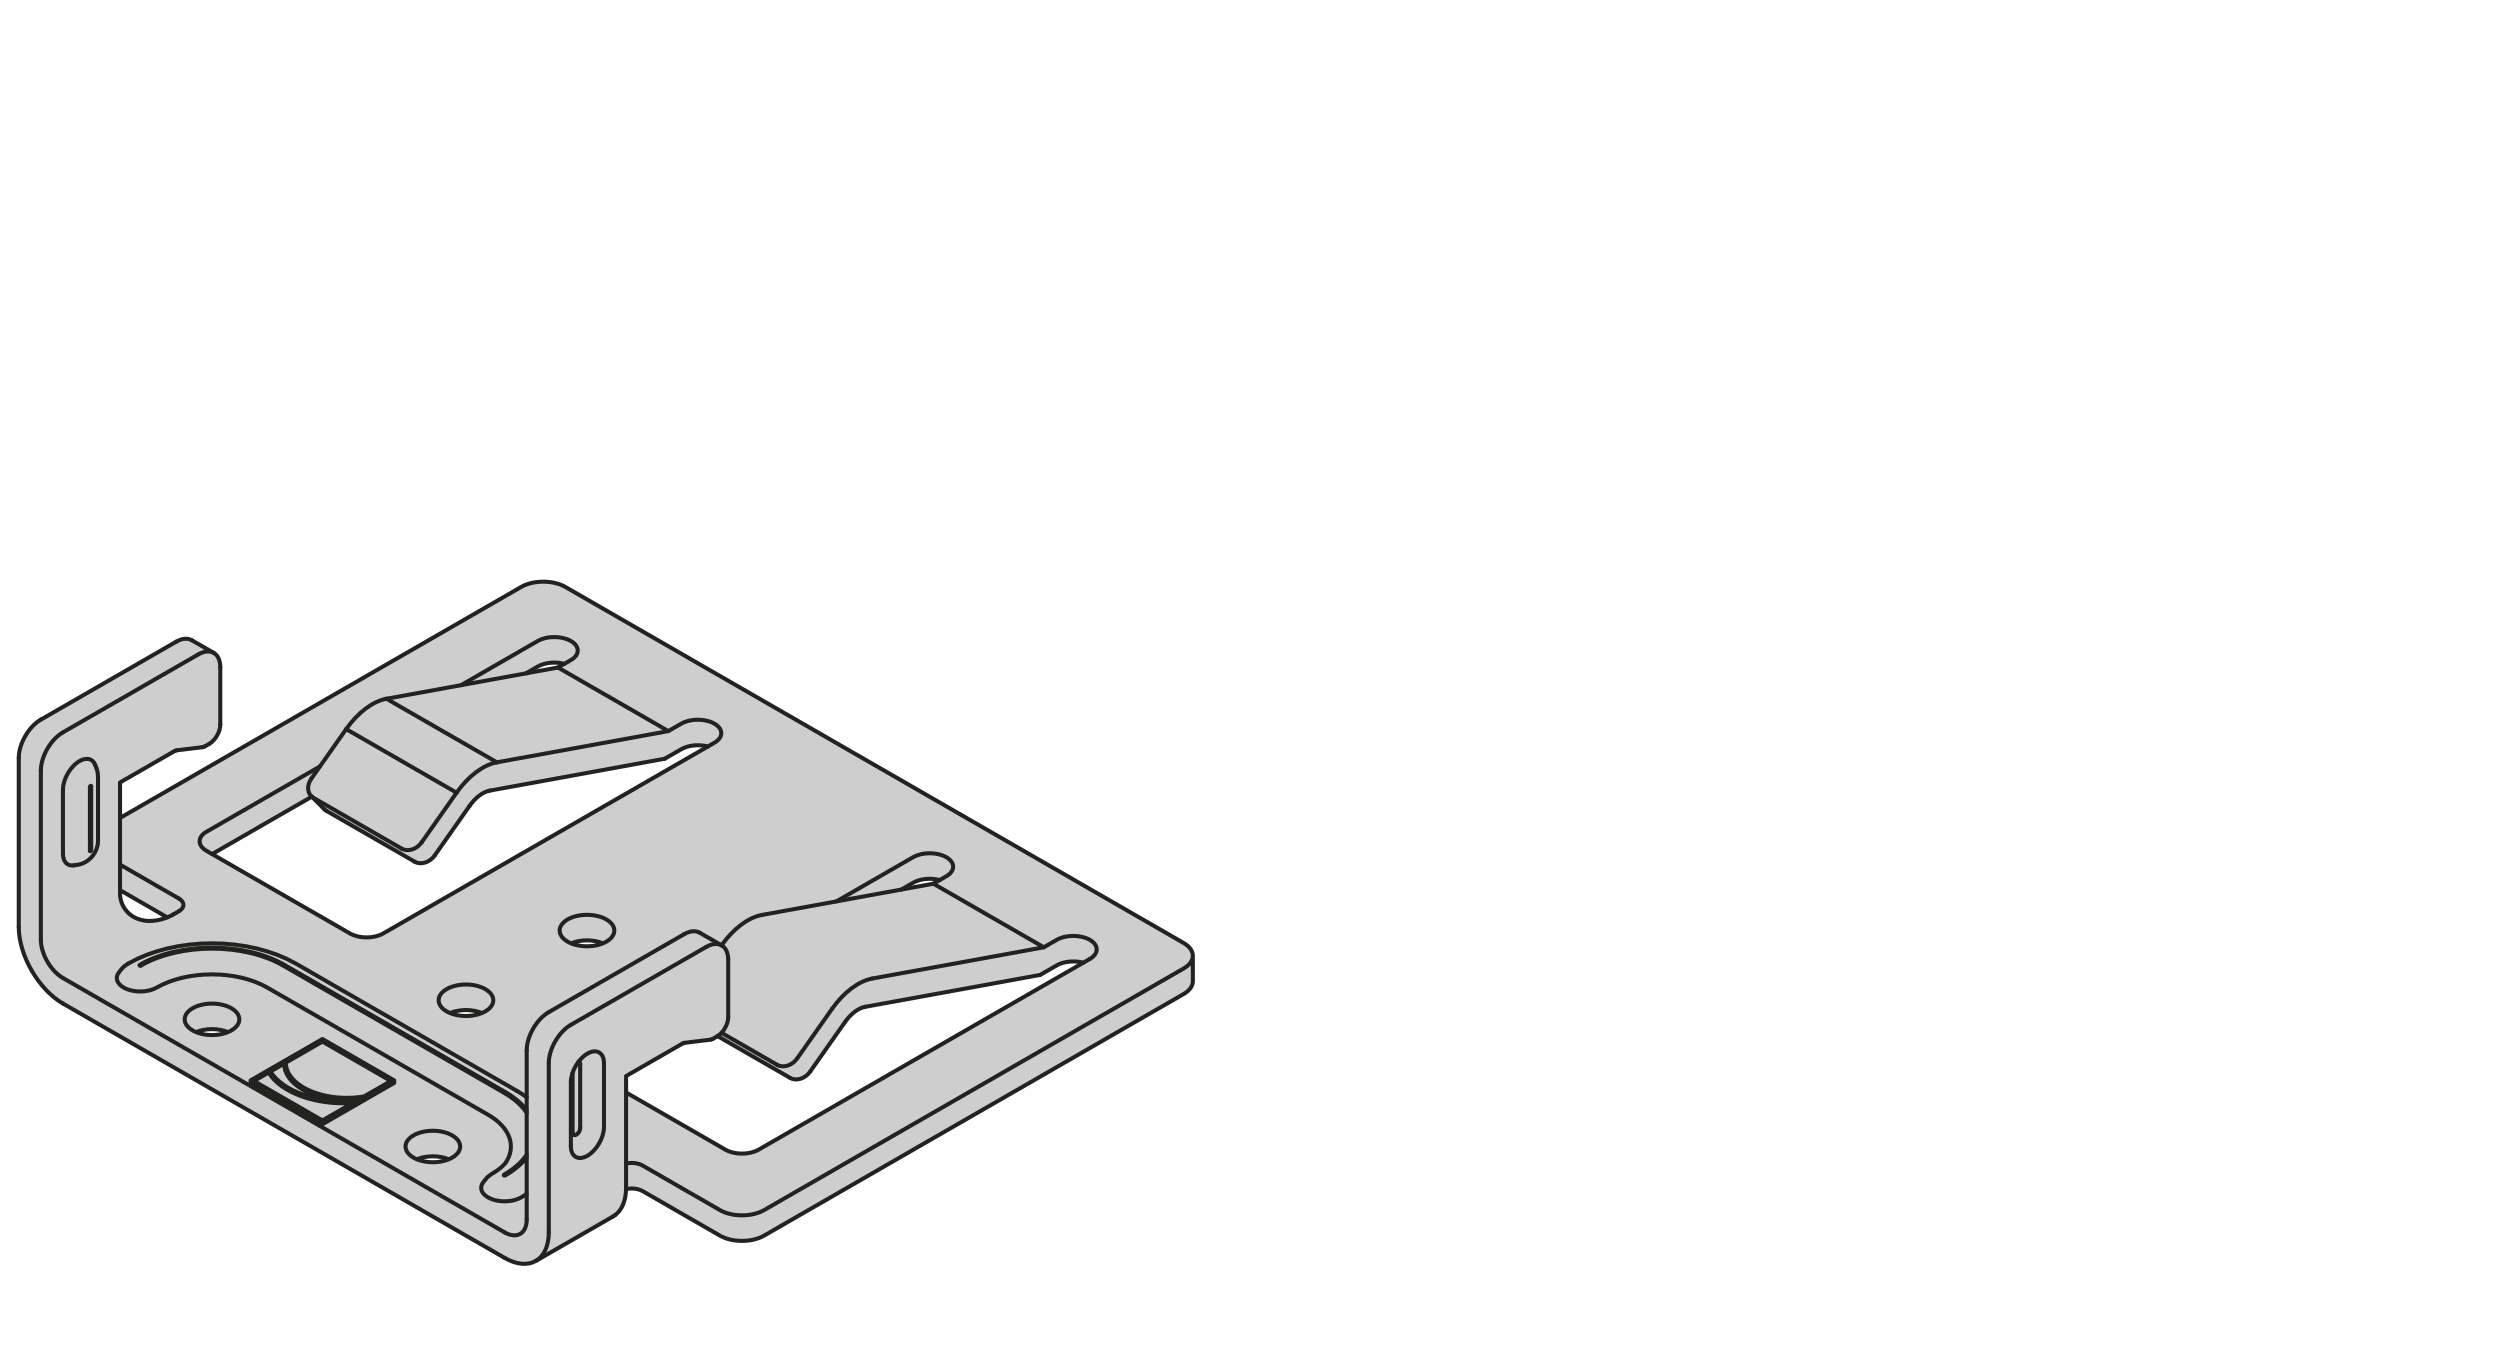 <?xml version="1.0" encoding="utf-8"?>
<!-- Generator: Adobe Illustrator 22.0.1, SVG Export Plug-In . SVG Version: 6.00 Build 0)  -->
<svg version="1.1" id="Ebene_1" xmlns="http://www.w3.org/2000/svg" xmlns:xlink="http://www.w3.org/1999/xlink" x="0px" y="0px"
	 viewBox="0 0 1440 786" style="enable-background:new 0 0 1440 786;" xml:space="preserve">
<g>
	<defs>
		<rect id="SVGID_1_" width="1440" height="786"/>
	</defs>
	<clipPath id="SVGID_2_">
		<use xlink:href="#SVGID_1_"  style="overflow:visible;"/>
	</clipPath>
	<g style="clip-path:url(#SVGID_2_);">
		<defs>
			<rect id="SVGID_3_" y="191.998" width="909.996" height="594.001"/>
		</defs>
		<clipPath id="SVGID_4_">
			<use xlink:href="#SVGID_3_"  style="overflow:visible;"/>
		</clipPath>
		<path style="clip-path:url(#SVGID_4_);fill:#CECECE;" d="M1905.75,579.843l-2.425-2.126l-357.143-205.54
			l-5.553-2.183l-6.549-0.196l-10.313,1.586l-5.153,3.763L1290.552,505.707
			l-0.133-20.625l32.257-18.245l16.399-1.587l2.64-1.979c0,0,1.853-1.454,2.38-1.987
			c0.533-0.527,2.646-2.64,2.646-2.64l2.113-8.593l-0.926-33.85l-1.847-4.627
			l-2.78-1.853l-13.745-7.799l-4.893,1.193l-77.722,44.88l-6.27,4.106
			l-5.521,8.06l-2.621,8.738l-0.444,102.282l2.088,9.557l3.287,8.961l5.603,9.259
			l7.984,8.732l6.194,5.153l305.371,175.529l6.27,2.392l6.645,0.59l6.047-0.146
			l9.101-3.953l314.211-181.056l3.027-4.144l0.222-3.357v-15.422L1905.75,579.843z
			 M1746.48,543.619l7.634-2.976l8.034,0.298l-2.678,2.38l-16.163,3.078
			L1746.48,543.619z M1535.571,416.302l4.956-0.793l5.16,1.783l-1.79,1.784
			c0,0-16.855,2.284-17.153,2.183C1526.445,421.157,1535.571,416.302,1535.571,416.302
			 M1313.392,564.688l-5.477-0.203c0,0-5.972-0.146-6.168-0.146
			c-0.203,0-5.179-3.134-5.179-3.134s-3.135-2.641-3.236-2.939
			c-0.102-0.298-1.841-3.236-1.942-3.535c-0.102-0.298-0.445-3.135-0.445-3.135
			l-0.501-3.833l-0.152-0.844l27.079,15.828L1313.392,564.688z M1344.52,631.208
			l-7.463-2.139l6.669-1.916l7.045,1.866L1344.52,631.208z M1436.806,574.461
			c-0.394,0-3.472,0-4.163-0.102c-0.692-0.101-4.861-0.101-4.861-0.101
			l-4.957-1.885l-78.73-45.61l52.654-29.948l4.461-3.173l6.943,7.838
			l50.369,28.456l6.048,1.885l5.953-2.78l26.076-36.091l5.851-2.481
			l102.034-18.842l15.866-7.932l7.336,0.895l2.183,0.101l-185.524,106.793
			C1444.345,571.484,1437.205,574.461,1436.806,574.461 M1470.618,704.424l-7.799-1.98
			l8.459-2.52l7.672,2.253L1470.618,704.424z M1490.189,620.072l-8.332-1.98
			l7.273-2.114l8.326,1.714L1490.189,620.072z M1562.904,573.802l7.4,2.379
			l-8.326,2.114l-7.667-1.987C1554.311,576.307,1562.511,573.802,1562.904,573.802
			 M1654.86,698.802l-7.539,0.996l-6.416-2.513l-79.854-46.276l55.935-32.987
			l8.885,8.408l50.998,29.142l5.356,0.596l5.159-2.583l26.375-35.493l4.956-3.77
			c0,0,100.352-18.049,100.942-18.049c0.597,0,7.343-3.769,7.343-3.769l5.946-3.37
			l8.923-0.99l3.77,1.39L1654.86,698.802z"/>
		<path style="clip-path:url(#SVGID_4_);fill:#CECECE;" d="M686.042,546.671
			c0-0.247-4.88-4.036-4.88-4.036L326.328,337.8l-9.255-2.906l-11.271,0.793
			l-7.04,3.173l-6.842,3.763L69.11,471.235l-0.099-20.232
			c0,0,32.425-19.33,32.425-19.039c0,0.299,15.37-1.186,15.37-1.186l3.866-1.885
			l4.264-5.254l2.281-6.746l0.099-9.913l-0.694-26.578l-3.173-4.36l-5.057-2.976
			l-9.222-5.058l-5.751,0.4l-82.103,47l-4.76,5.749l-3.768,6.549l-1.785,6.74
			l0.397,101.735l-0.397,3.77l0.991,5.159l2.579,6.144c0,0,1.983,4.759,2.181,5.553
			c0.199,0.793,3.57,6.149,3.57,6.149l4.958,6.543l5.354,4.963l5.95,3.966
			l258.012,148.341l7.337,1.384l6.545-1.783l13.089-7.14l33.327-19.781
			l3.209-3.287l1.197-4.322l1.044-7.025l7.093,0.222c0,0,6.046,2.843,6.272,2.989
			c0.223,0.146,42.479,24.484,42.479,24.484l8.961,2.392l7.99-0.222l6.048-2.76
			l3.655-1.72l238.965-137.351c0,0,3.585-2.538,3.636-2.684
			c0.051-0.152,0.997-2.691,1.143-2.989c0.152-0.298,1.243-8.91,1.243-9.31
			C687.831,557.473,686.042,546.919,686.042,546.671 M527.921,507.046
			c0.152,0,4.556-0.704,4.556-0.704l6.53-0.26l1.308,1.262l-3.548,1.872
			l-13.098,2.387l-0.451-1.193C523.326,510.333,527.775,507.046,527.921,507.046
			 M310.859,383.15l4.23-1.453l5.29-0.134l3.569,0.794l-1.586,1.98
			l-13.089,2.646l-1.057-2.113L310.859,383.15z M91.387,529.772l-7.8,0.926
			l-5.023-1.986l-5.686-3.173l-2.643-4.36l-1.72-6.346l1.983-1.453
			l25.385,14.938L91.387,529.772z M121.531,596.673l-6.873-1.986l7.403-2.114
			l7.536,2.114L121.531,596.673z M249.325,669.508l-7.316-1.942l7.614-2.088
			l7.167,2.24L249.325,669.508z M268.156,584.907l-7.273-1.193l7.933-2.646
			l8.196,2.38L268.156,584.907z M337.697,545.11l-7.269-1.853l7.536-2.379
			l7.27,2.646L337.697,545.11z M219.37,538.498l-6.613,1.059l-8.196-0.533
			l-9.916-5.419l-72.584-41.51l56.719-32.658l5.023,3.567l2.38,3.573
			l53.679,30.404l3.57,0.4l4.892-1.587l25.252-35.697l7.799-4.759
			l101.539-18.906l10.313-5.159l4.496-1.187l6.346-0.4l2.116,0.927
			L219.37,538.498z M438.573,661.588l-6.873,2.64l-7.799,0.266l-6.346-1.979
			L360.969,630.384l-0.663-10.313l32.524-19.165l17.452-1.986l3.439-1.587
			l40.324,23.405l3.966,1.053l3.567-0.793l4.366-2.113l22.872-32.791l3.572-3.567
			l4.094-2.252l102.598-18.906l10.186-6.346l5.419-1.453l6.347,0.266l3.039,1.187
			L438.573,661.588z"/>
		
			<path style="clip-path:url(#SVGID_4_);fill:none;stroke:#222221;stroke-width:2.339;stroke-linecap:round;stroke-linejoin:round;stroke-miterlimit:10;" d="
			M1401.07,493.459l-57.414,33.063 M1531.23,418.504l-6.816,3.928 M1546.518,416.968
			c-5.147-1.396-11.258-0.78-15.288,1.536 M1613.914,466.119l-9.538,5.49
			 M1629.203,464.584c-5.146-1.396-11.265-0.781-15.288,1.535 M1617.317,617.99
			l-57.414,33.063 M1747.476,543.029l-6.822,3.934 M1762.771,541.499
			c-5.153-1.396-11.271-0.78-15.294,1.536 M1830.161,590.644l-9.539,5.495
			 M1845.448,589.108c-5.153-1.396-11.265-0.781-15.288,1.536 M1908.568,599.802
			v-14.705 M1521.693,372.666L1521.693,372.666 M1547.135,372.666
			c-7.026-4.043-18.417-4.043-25.442,0 M1903.301,577.774L1903.301,577.774
			 M1903.301,592.421c7.024-4.049,7.024-10.605,0-14.647 M1903.301,607.125
			c3.369-1.942,5.267-4.576,5.267-7.323 M1321.35,561.287l3.179-1.828
			 M1324.529,552.129l-33.889-19.514 M1290.641,505.72l231.052-133.054 M1547.135,372.666
			l356.166,205.108 M1290.641,547.325l27.2,15.662 M1903.301,592.421l-314.828,181.297
			 M1588.473,788.422l314.828-181.297 M1588.473,788.422L1588.473,788.422
			 M1563.031,788.422c7.025,4.049,18.416,4.049,25.441,0 M1588.473,773.718
			L1588.473,773.718 M1563.031,773.718c7.025,4.049,18.416,4.049,25.441,0
			 M1291.13,593.22l-1.187,1.536 M1501.016,714.083l-1.187,1.536 M1535.361,676.584
			l1.187,1.535 M1296.784,605.012c5.102,1.307,11.074,0.666,15.027-1.606
			 M1289.943,594.756c-3.027,3.922,0.032,8.517,6.842,10.256 M1311.812,603.406
			L1311.812,603.406 M1375.412,603.406c-17.566-10.116-46.041-10.116-63.601,0
			 M1502.615,676.66l-127.203-73.254 M1512.516,704.665
			c6.752-9.633,2.856-20.663-9.9-28.005 M1506.664,725.874
			c5.102,1.308,11.08,0.673,15.028-1.599 M1499.829,715.619
			c-3.033,3.922,0.026,8.51,6.835,10.255 M1521.693,724.275
			c21.062-12.134,26.971-30.487,14.856-46.156 M1519.249,662.946l4.589,2.893
			l4.245,3.237l3.859,3.573l3.42,3.935 M1501.016,714.083l1.021-1.174l1.029-0.958
			l1.992-1.396 M1505.058,710.555l2.634-1.657l2.215-1.688l1.802-1.662l1.371-1.574
			 M1291.13,593.22l1.022-1.18l1.034-0.958l1.993-1.39 M1385.255,647.493v-0.736
			 M1407.208,682.149l-41.339-23.804 M1365.868,658.345v-1.466 M1448.552,658.345
			l-41.345,23.804 M1407.208,682.149v-1.466 M1448.552,658.345v-1.466 M1448.552,656.879
			l-41.345,23.804 M1407.208,680.683l-41.339-23.804 M1365.868,656.879l41.339-23.811
			 M1407.208,633.068l41.345,23.811 M1429.945,666.862l-2.792,1.605 M1420.687,667.477
			c3.122,0.025,6.232-0.184,9.259-0.615 M1385.255,646.44
			c-0.298,11.441,15.561,20.859,35.431,21.037 M1421.232,668.213
			c2.373,0,4.734-0.139,7.063-0.406 M1385.25,647.493
			c0,11.442,16.113,20.72,35.983,20.72 M1426.074,669.089l-18.867,10.864
			 M1376.225,651.649c7.234,11.931,28.126,19.242,49.849,17.44 M1376.225,652.379
			c7.05,11.633,27.123,18.912,48.383,17.548 M1386.182,645.906l21.025-12.108
			 M1407.208,634.534l-21.025,12.115 M1419.76,666.944
			c3.877,0.089,7.748-0.191,11.461-0.825 M1386.182,645.906
			c-0.812,11.151,14.222,20.568,33.578,21.038 M1386.182,646.649v-0.743
			 M1386.182,646.649c-0.013,0.158-0.019,0.311-0.025,0.476 M1376.929,651.237
			l8.326-4.797 M1385.255,647.182l-7.989,4.601 M1376.929,651.237
			c7.095,12.077,28.405,19.388,50.224,17.23 M1367.143,656.879l9.082-5.23
			 M1376.225,652.379v-0.73 M1376.225,652.379l-8.447,4.862 M1407.208,679.953
			l-40.064-23.074 M1447.277,656.879l-16.056,9.24 M1407.208,634.534v-0.736
			 M1407.208,633.798l40.07,23.081 M1446.642,657.241l-39.435-22.707 M1343.282-443.2
			l0.025,0.087l0.096,0.257l0.164,0.425l0.235,0.585l0.324,0.744l0.419,0.886
			l0.526,1.001l0.629,1.087l0.736,1.144l0.857,1.184l1.034,1.252l1.18,1.264
			l1.263,1.224l1.32,1.115l1.384,1.008l1.479,0.945l1.573,0.861l1.65,0.772
			l1.707,0.66l1.758,0.539l1.777,0.418l1.79,0.298l1.77,0.176l1.746,0.056
			 M1296.765-443.2l1.302,2.25 M1323.748-443.2l-1.294,2.25 M1310.771-434.204h-1.021
			 M1298.067-440.95c2.411,4.173,6.866,6.746,11.683,6.746 M1310.771-434.204
			c4.817,0,9.272-2.573,11.684-6.746 M1373.224-425.212
			c4.969,0,8.993-4.025,8.993-8.992 M1400.208-515.155
			c-9.938,0-17.991,8.053-17.991,17.988 M1759.984-497.167
			c0-9.935-8.047-17.988-17.985-17.988 M1759.984,6.529L1759.984,6.529
			 M1742,24.517c9.938,0,17.985-8.053,17.985-17.988 M1278.779-443.2v17.988
			 M1424.938-443.2v-17.987 M1406.953-461.187h17.985 M1406.953-461.187h-110.189
			 M1278.779-425.212V6.529 M1296.765-443.2h110.189 M1424.938-443.2h-17.985
			 M1296.765-443.2h-17.985 M1278.779-461.187v17.987 M1278.779-461.187h17.985
			 M1560.322-353.253h-32.842 M1560.322-443.2h-32.842 M1560.322-353.253h139.679
			 M1560.322-443.2h139.679 M1499.042-443.2h28.437 M1499.042-353.253h28.437
			 M1491.782-362.249c0,4.967,3.256,8.996,7.26,8.996 M1491.782-362.249v-71.955
			 M1499.042-443.2c-4.004,0-7.26,4.028-7.26,8.996 M1710.516-137.385h-10.516
			 M1724.008-150.877c0-7.452-6.042-13.492-13.492-13.492 M1710.516-137.385
			c7.45,0,13.492-6.039,13.492-13.492 M1440.683-164.369h269.833 M1724.008-33.946
			c0-7.453-6.042-13.492-13.492-13.492 M1710.516-20.455
			c7.45,0,13.492-6.039,13.492-13.491 M1700-47.438h10.516 M1710.516-443.2
			h-10.516 M1724.008-456.692c0-7.452-6.042-13.492-13.492-13.492 M1710.516-443.2
			c7.45,0,13.492-6.039,13.492-13.492 M1440.683-470.184h269.833 M1440.683-470.184
			c-7.457,0-13.492,6.04-13.492,13.492 M1427.192-339.762v-116.93 M1440.683-326.27
			L1440.683-326.27 M1427.192-339.762c0,7.45,6.035,13.492,13.492,13.492
			 M1710.516-326.27h-269.833 M1724.008-339.762c0-7.452-6.042-13.491-13.492-13.491
			 M1710.516-326.27c7.45,0,13.492-6.042,13.492-13.492 M1700-443.2v89.947
			h10.516 M1560.322-47.438h-32.842 M1560.322-137.385h-32.842 M1700-137.385v89.947
			 M1560.322-47.438h139.679 M1560.322-137.385h139.679 M1427.192-33.946v-116.931
			 M1440.683-164.369c-7.457,0-13.492,6.04-13.492,13.492 M1710.516-20.455h-269.833
			 M1427.192-33.946c0,7.452,6.035,13.491,13.492,13.491 M1499.042-137.385h28.437
			 M1499.042-47.438h28.437 M1491.782-56.434c0,4.968,3.256,8.996,7.26,8.996
			 M1491.782-56.434v-71.955 M1491.782-128.389L1491.782-128.389 M1499.042-137.385
			c-4.004,0-7.26,4.029-7.26,8.996 M1368.724-425.212h4.499 M1382.216-461.187
			v-35.98 M1382.216-434.204v-8.996 M1400.208-515.155h341.792 M1759.984-497.167V6.529
			 M1742,24.517h-445.235 M1296.765,24.517L1296.765,24.517 M1278.779,6.529
			c0,9.935,8.054,17.988,17.985,17.988 M1382.216-335.266
			c0-39.741-32.213-71.954-71.96-71.954 M1296.765-393.729
			c0,7.45,6.042,13.492,13.492,13.492 M1310.256-407.22
			c-7.45,0-13.492,6.039-13.492,13.491 M1355.232-335.266
			c0-24.836-20.137-44.971-44.976-44.971 M1355.232-155.373v-179.893 M1310.256-110.401
			c24.839,0,44.976-20.136,44.976-44.972 M1296.765-96.909
			c0,7.452,6.042,13.492,13.492,13.492 M1310.256-110.401
			c-7.45,0-13.492,6.042-13.492,13.492 M1382.216-155.373L1382.216-155.373
			 M1310.256-83.417c39.747,0,71.96-32.215,71.96-71.956 M1339.487-216.086h-58.461
			 M1281.026-216.086v-58.466 M1281.026-274.552h58.461 M1339.487-274.552v58.466
			 M1314.078-216.988h-3.947 M1306.779-222.776c2.17,2.237,4.62,4.183,7.298,5.791
			 M1307.547-273.654c-14.26,13.839-14.609,36.615-0.768,50.878 M1308.606-216.988
			h-26.679 M1294.772-273.654c-9.539,19.767-3.738,43.519,13.834,56.666
			 M1308.854-273.654h29.738 M1306.779-224.087c2.621,2.854,5.699,5.253,9.113,7.102
			 M1308.854-273.654c-14.26,13.114-15.193,35.307-2.075,49.567 M1295.768-273.654
			h11.779 M1295.768-273.654c-9.811,19.851-3.719,43.89,14.362,56.666
			 M1281.927-216.985v-56.669h12.845 M1338.593-273.654v56.669h-22.7"/>
		
			<path style="clip-path:url(#SVGID_4_);fill:none;stroke:#222221;stroke-width:2.339;stroke-linecap:round;stroke-linejoin:round;stroke-miterlimit:10;" d="
			M1766.552,539.31l-7.431,4.283 M1766.552,528.325
			c-5.267-3.034-13.803-3.034-19.076,0 M1766.552,539.31
			c5.274-3.034,5.274-7.946,0-10.985 M1703.293,553.773l44.183-25.448 M1556.672,638.202
			l65.34-37.626 M1849.243,575.94c-5.274-3.034-13.816-3.034-19.083,0
			 M1849.243,586.925c5.267-3.033,5.267-7.952,0-10.985 M1822.722,580.224l7.438-4.284
			 M1550.313,414.785l-7.438,4.284 M1531.23,403.8L1531.23,403.8 M1550.313,403.8
			c-5.268-3.033-13.816-3.033-19.083,0 M1550.313,414.785
			c5.267-3.033,5.267-7.951,0-10.985 M1487.048,429.242l44.182-25.442
			 M1340.426,513.678l65.347-37.627 M1340.426,513.678
			c-5.267,3.033-5.267,7.951,0,10.985 M1423.11,572.278l-82.684-47.615 M1423.11,572.278
			c5.268,3.034,13.81,3.034,19.083,0 M1632.991,462.401L1442.193,572.278
			 M1632.991,451.409c-5.267-3.033-13.809-3.033-19.077,0 M1632.991,462.401
			c5.274-3.034,5.274-7.958,0-10.992 M1542.875,419.069l63.608,36.624l7.431-4.284"/>
		
			<path style="clip-path:url(#SVGID_4_);fill:none;stroke:#222221;stroke-width:2.339;stroke-linecap:round;stroke-linejoin:round;stroke-miterlimit:10;" d="
			M1408.28,500.7c0.368,0.368,0.781,0.685,1.244,0.945 M1402.004,494.106
			L1402.004,494.106 M1400.779,483.146c-2.837,4.03-2.285,8.942,1.225,10.96"/>
		
			<line style="clip-path:url(#SVGID_4_);fill:none;stroke:#222221;stroke-width:2.339;stroke-linecap:round;stroke-linejoin:round;stroke-miterlimit:10;" x1="1452.887" y1="523.406" x2="1402.003" y2="494.106"/>
		
			<path style="clip-path:url(#SVGID_4_);fill:none;stroke:#222221;stroke-width:2.339;stroke-linecap:round;stroke-linejoin:round;stroke-miterlimit:10;" d="
			M1460.401,530.952l-50.884-29.307 M1400.779,483.146l20.111-28.595 M1464.38,519.77
			l20.111-28.596"/>
		
			<path style="clip-path:url(#SVGID_4_);fill:none;stroke:#222221;stroke-width:2.339;stroke-linecap:round;stroke-linejoin:round;stroke-miterlimit:10;" d="
			M1507.711,473.697c-7.856,1.428-16.525,7.958-23.221,17.477 M1444.11,437.073
			c-7.857,1.428-16.526,7.958-23.221,17.477"/>
		
			<path style="clip-path:url(#SVGID_4_);fill:none;stroke:#222221;stroke-width:2.339;stroke-linecap:round;stroke-linejoin:round;stroke-miterlimit:10;" d="
			M1342.019,463.035l-2.576,1.486 M1245.025,478.449v97.433 M1563.031,788.422
			l-305.282-175.802 M1470.809,685.906c-8.688,0-15.739,4.061-15.739,9.068
			 M1486.553,694.974c0-5.007-7.05-9.068-15.744-9.068 M1470.809,704.037
			c8.694,0,15.744-4.062,15.744-9.063 M1455.07,694.974
			c0,5.001,7.051,9.063,15.739,9.063 M1343.606,612.659
			c-8.688,0-15.738,4.055-15.738,9.063 M1359.351,621.721
			c0-5.008-7.051-9.063-15.745-9.063 M1343.606,630.789
			c8.694,0,15.745-4.061,15.745-9.068 M1327.868,621.721
			c0,5.007,7.05,9.068,15.738,9.068 M1480.01,702.323
			c-5.489-2.278-12.908-2.278-18.403,0 M1352.814,629.077
			c-5.502-2.278-12.914-2.278-18.41,0 M1408.28,500.694l-7.514-7.539
			 M1624.519,625.23l-7.508-7.546"/>
		
			<path style="clip-path:url(#SVGID_4_);fill:none;stroke:#222221;stroke-width:2.339;stroke-linecap:round;stroke-linejoin:round;stroke-miterlimit:10;" d="
			M1342.02,463.035c3.516-2.018,6.359-6.949,6.359-11.01"/>
		
			<line style="clip-path:url(#SVGID_4_);fill:none;stroke:#222221;stroke-width:2.339;stroke-linecap:round;stroke-linejoin:round;stroke-miterlimit:10;" x1="1348.378" y1="418.935" x2="1348.378" y2="452.025"/>
		
			<path style="clip-path:url(#SVGID_4_);fill:none;stroke:#222221;stroke-width:2.339;stroke-linecap:round;stroke-linejoin:round;stroke-miterlimit:10;" d="
			M1348.378,418.935c0-8.129-5.692-11.429-12.718-7.387"/>
		
			<path style="clip-path:url(#SVGID_4_);fill:none;stroke:#222221;stroke-width:2.339;stroke-linecap:round;stroke-linejoin:round;stroke-miterlimit:10;" d="
			M1322.937,404.225l-77.912,44.868 M1232.307,471.12V568.559 M1257.749,597.916
			l305.282,175.802 M1257.749,456.416l77.912-44.867"/>
		
			<path style="clip-path:url(#SVGID_4_);fill:none;stroke:#222221;stroke-width:2.339;stroke-linecap:round;stroke-linejoin:round;stroke-miterlimit:10;" d="
			M1331.916,403.343c-2.386-1.371-5.616-1.053-8.98,0.882"/>
		
			<line style="clip-path:url(#SVGID_4_);fill:none;stroke:#222221;stroke-width:2.339;stroke-linecap:round;stroke-linejoin:round;stroke-miterlimit:10;" x1="1344.634" y1="410.667" x2="1331.916" y2="403.344"/>
		
			<path style="clip-path:url(#SVGID_4_);fill:none;stroke:#222221;stroke-width:2.339;stroke-linecap:round;stroke-linejoin:round;stroke-miterlimit:10;" d="
			M1257.749,526.275c0,4.582,2.45,7.279,6.162,6.765 M1257.749,456.416
			c-7.025,4.049-12.724,13.911-12.724,22.034 M1232.307,471.121L1232.307,471.121
			 M1245.025,449.092c-7.025,4.042-12.718,13.911-12.718,22.028"/>
		
			<line style="clip-path:url(#SVGID_4_);fill:none;stroke:#222221;stroke-width:2.339;stroke-linecap:round;stroke-linejoin:round;stroke-miterlimit:10;" x1="1257.749" y1="526.275" x2="1257.749" y2="489.505"/>
		
			<path style="clip-path:url(#SVGID_4_);fill:none;stroke:#222221;stroke-width:2.339;stroke-linecap:round;stroke-linejoin:round;stroke-miterlimit:10;" d="
			M1263.873,475.676c-3.687,3.764-6.124,9.26-6.124,13.829 M1276.197,474.934
			c-1.885-4.601-7.406-4.265-12.324,0.742"/>
		
			<path style="clip-path:url(#SVGID_4_);fill:none;stroke:#222221;stroke-width:2.339;stroke-linecap:round;stroke-linejoin:round;stroke-miterlimit:10;" d="
			M1265.827,532.78l-1.916,0.26 M1276.933,476.724l-0.736-1.79"/>
		
			<path style="clip-path:url(#SVGID_4_);fill:none;stroke:#222221;stroke-width:2.339;stroke-linecap:round;stroke-linejoin:round;stroke-miterlimit:10;" d="
			M1232.307,568.56c0,16.24,11.391,35.97,25.442,44.061 M1245.025,575.883
			c0,8.123,5.699,17.985,12.724,22.034"/>
		
			<path style="clip-path:url(#SVGID_4_);fill:none;stroke:#222221;stroke-width:2.339;stroke-linecap:round;stroke-linejoin:round;stroke-miterlimit:10;" d="
			M1323.184,466.786l15.098-1.847 M1290.641,485.272l31.382-18.073 M1290.641,549.616
			l0.076,1.441l0.248,1.485l0.419,1.51l0.583,1.498l0.749,1.466l0.927,1.402
			l1.079,1.314l1.212,1.193l1.332,1.06l1.447,0.894l1.612,0.762l1.727,0.61
			l1.757,0.437l1.72,0.267l1.688,0.101l1.72-0.031l1.72-0.153l1.713-0.272
			l1.676-0.369l1.624-0.463l1.555-0.539l1.472-0.603l1.378-0.648l1.275-0.691
			 M1290.641,549.616v-64.344"/>
		
			<path style="clip-path:url(#SVGID_4_);fill:none;stroke:#222221;stroke-width:2.339;stroke-linecap:round;stroke-linejoin:round;stroke-miterlimit:10;" d="
			M1338.281,464.939c0.369-0.044,0.762-0.19,1.162-0.419 M1323.184,466.786
			c-0.374,0.044-0.768,0.184-1.161,0.413"/>
		
			<path style="clip-path:url(#SVGID_4_);fill:none;stroke:#222221;stroke-width:2.339;stroke-linecap:round;stroke-linejoin:round;stroke-miterlimit:10;" d="
			M1274.007,487.468v36.763 M1512.515,663.6L1512.515,663.6 M1512.515,711.634
			c23.024-13.264,23.024-34.771,0-48.034 M1511.792,711.634
			c0.196,0.107,0.52,0.107,0.723,0 M1511.792,711.215
			c-0.197,0.114-0.197,0.298,0,0.419 M1511.792,664.019L1511.792,664.019
			 M1511.792,711.215c22.63-13.029,22.63-34.162,0-47.196 M1511.792,664.019
			l-127.203-73.254 M1302.628,590.765L1302.628,590.765 M1384.589,590.765
			c-22.637-13.029-59.33-13.029-81.961,0 M1301.911,590.765
			c0.197,0.114,0.521,0.114,0.717,0 M1301.911,590.352
			c-0.203,0.114-0.203,0.298,0,0.413 M1301.911,590.352L1301.911,590.352
			 M1385.313,590.352c-23.037-13.263-60.378-13.263-83.402,0 M1298.066-440.95h24.388
			 M1278.779-425.212h89.945 M1560.321-353.253v-89.947 M1527.48-353.253v-89.947
			 M1560.321-47.438v-89.947 M1527.48-47.438v-89.947 M1310.257-110.401v1.298
			 M1310.257-83.417v-1.299 M1369.232-155.373L1369.232-155.373 M1310.257-96.401
			c32.568,0,58.975-26.401,58.975-58.972 M1309.749-96.909
			c0,0.282,0.228,0.508,0.508,0.508 M1310.257-97.417
			c-0.28,0-0.508,0.226-0.508,0.508 M1310.257-97.417
			c32.01,0,57.959-25.949,57.959-57.956 M1368.216-155.373v-179.893 M1310.257-393.22
			L1310.257-393.22 M1368.216-335.266c0-32.006-25.949-57.954-57.959-57.954
			 M1309.749-393.729c0,0.279,0.228,0.509,0.508,0.509 M1310.257-394.24
			c-0.28,0-0.508,0.229-0.508,0.511 M1369.232-335.266
			c0-32.57-26.407-58.974-58.975-58.974 M1277.961,518.742l-0.07,1.384l-0.178,1.237
			l-0.59,2.164l-0.831,1.879l-1.073,1.707l-1.377,1.624l-1.834,1.568l-1.161,0.755
			l-1.396,0.704l-1.657,0.597l-1.967,0.419 M1276.933,476.724l0.501,1.472
			l0.311,1.365l0.216,2.411 M1277.961,481.972v36.77 M1324.529,552.129
			L1324.529,552.129 M1324.529,559.459c3.51-2.024,3.51-5.305,0-7.33"/>
		
			<path style="clip-path:url(#SVGID_4_);fill:none;stroke:#222221;stroke-width:2.339;stroke-linecap:round;stroke-linejoin:round;stroke-miterlimit:10;" d="
			M1273.646,524.86c0.203-0.115,0.362-0.394,0.362-0.629 M1273.285,524.65
			c0,0.229,0.165,0.324,0.361,0.21 M1273.646,487.259
			c-0.196,0.114-0.361,0.393-0.361,0.622 M1274.008,487.468
			c0-0.228-0.159-0.323-0.362-0.209"/>
		
			<path style="clip-path:url(#SVGID_4_);fill:none;stroke:#222221;stroke-width:2.339;stroke-linecap:round;stroke-linejoin:round;stroke-miterlimit:10;" d="
			M2983.113,625.579l-32.042-18.448 M2715.051,471.107l-57.414,33.064 M2845.21,396.153
			l-6.815,3.928 M2860.498,394.617c-5.146-1.396-11.264-0.781-15.288,1.536
			 M2927.895,443.768l-9.545,5.496 M2943.183,442.232
			c-5.147-1.396-11.265-0.78-15.295,1.536 M3061.456,520.677l-6.822,3.935
			 M3076.744,519.148c-5.147-1.403-11.264-0.781-15.288,1.529 M3144.141,568.292
			l-9.539,5.496 M3159.429,566.757c-5.154-1.396-11.271-0.781-15.288,1.535
			 M3080.533,516.958l-7.432,4.284 M3080.533,505.973c-5.268-3.033-13.81-3.033-19.077,0
			 M3080.533,516.958c5.273-3.033,5.273-7.951,0-10.985 M3017.268,531.421l44.188-25.448
			 M2953.33,674.451l-57.236-32.962 M2972.413,674.451L2972.413,674.451
			 M2953.33,674.451c5.274,3.034,13.816,3.034,19.083,0 M3163.217,564.574
			l-190.804,109.877 M3163.217,553.588c-5.268-3.033-13.809-3.033-19.076,0
			 M3163.217,564.574c5.273-3.034,5.273-7.952,0-10.986 M3073.101,521.242
			l63.602,36.624l7.438-4.278 M2864.294,392.434l-7.438,4.284 M2845.21,381.449
			L2845.21,381.449 M2864.294,381.449c-5.268-3.034-13.816-3.034-19.084,0
			 M2864.294,392.434c5.267-3.034,5.267-7.952,0-10.985 M2801.022,406.89
			l44.188-25.441 M2654.413,491.32l65.34-37.627 M2654.413,491.32
			c-5.274,3.039-5.274,7.958,0,10.991 M2737.091,549.927l-82.678-47.616
			 M2756.174,549.927L2756.174,549.927 M2737.091,549.927c5.267,3.033,13.809,3.033,19.083,0
			 M2946.971,440.049L2756.174,549.927 M2946.971,429.058
			c-5.267-3.034-13.809-3.034-19.083,0 M2946.971,440.049
			c5.268-3.033,5.268-7.958,0-10.991 M2856.856,396.718l63.601,36.623l7.438-4.283
			 M2905.639,698.313l44.512,25.638 M2975.593,723.951l241.687-139.171 M2861.114,350.314
			l356.166,205.108 M3217.28,570.069l-241.687,139.178 M2950.151,709.247l-44.512-25.638
			 M2520.845,531.611l314.827-181.297 M2515.578,553.646v-14.711 M2515.578,553.646
			c0,2.747,1.891,5.381,5.267,7.323 M2520.845,546.265L2520.845,546.265
			 M2520.845,531.611c-7.025,4.049-7.025,10.605,0,14.654 M2605.11,570.869
			l-1.187,1.536 M2814.99,691.732l-1.18,1.536 M2835.672,701.917
			c1.098-0.628,2.158-1.282,3.18-1.948 M2610.764,582.66
			c5.096,1.307,11.074,0.667,15.021-1.605 M2603.923,572.405
			c-3.034,3.915,0.025,8.51,6.841,10.255 M2625.792,581.055L2625.792,581.055
			 M2689.387,581.055c-17.56-10.11-46.042-10.11-63.595,0 M2816.589,654.308
			l-127.202-73.253 M2826.496,682.314c6.752-9.633,2.856-20.657-9.907-28.006
			 M2820.645,703.523c5.102,1.307,11.08,0.673,15.027-1.606 M2813.81,693.268
			c-3.034,3.915,0.032,8.51,6.835,10.255 M2833.223,640.588l2.881,1.758
			l2.748,1.878 M2814.99,691.732l1.022-1.181l1.034-0.958l1.993-1.39
			 M2819.039,688.203l2.627-1.656l2.228-1.688l1.789-1.663l1.384-1.58
			 M2605.11,570.869l1.021-1.18l1.028-0.959l2-1.39 M2699.23,625.141v-0.736
			 M2721.187,659.804l-41.339-23.81 M2679.848,635.994v-1.473 M2762.533,635.994
			l-41.346,23.81 M2721.187,659.804v-1.478 M2762.533,635.994v-1.473 M2762.533,634.521
			l-41.346,23.805 M2721.187,658.326l-41.339-23.805 M2679.848,634.521l41.339-23.804
			 M2721.187,610.717l41.346,23.804 M2743.919,644.51l-2.779,1.605 M2734.667,645.119
			c3.116,0.026,6.232-0.177,9.252-0.609 M2699.236,624.094
			c-0.298,11.442,15.561,20.854,35.431,21.025 M2735.212,645.862
			c2.368,0,4.735-0.14,7.064-0.406 M2699.23,625.141
			c0,11.443,16.106,20.721,35.982,20.721 M2740.055,646.731l-18.868,10.865
			 M2690.199,629.292c7.235,11.937,28.133,19.242,49.856,17.439 M2690.199,630.028
			c7.057,11.632,27.13,18.912,48.389,17.547 M2700.163,623.561l21.024-12.108
			 M2721.187,612.189l-21.024,12.102 M2733.74,644.586
			c3.878,0.095,7.749-0.184,11.461-0.819 M2700.163,623.561
			c-0.813,11.144,14.221,20.562,33.577,21.025 M2700.163,624.291v-0.73
			 M2700.163,624.291c-0.007,0.159-0.019,0.324-0.026,0.483 M2690.916,628.886
			l8.32-4.792 M2699.23,624.831l-7.99,4.6 M2690.916,628.886
			c7.089,12.077,28.393,19.387,50.224,17.229 M2681.124,634.521l9.075-5.229
			 M2690.199,630.028v-0.736 M2690.199,630.028l-8.44,4.861 M2721.187,657.596
			l-40.063-23.075 M2761.263,634.521l-16.062,9.246 M2721.187,612.189v-0.736
			 M2721.187,611.453l40.076,23.068 M2760.623,634.889l-39.436-22.7 M2721.238-59.155
			l-1.745,0.059l-1.777,0.176l-1.783,0.298l-1.784,0.418l-1.757,0.54l-1.701,0.66
			l-1.65,0.768l-1.574,0.865l-1.479,0.945l-1.383,1.007l-1.32,1.115l-1.269,1.225
			l-1.175,1.264l-1.034,1.252l-0.863,1.183l-0.73,1.141l-0.634,1.091l-0.527,1
			l-0.413,0.886l-0.329,0.741l-0.235,0.589l-0.159,0.421l-0.095,0.261
			l-0.026,0.087 M2676.263-41.163l-1.301-2.25 M2649.279-41.163l1.295-2.25
			 M2663.279-50.159h-1.016 M2662.263-50.159c-4.823,0-9.278,2.572-11.689,6.746
			 M2674.962-43.413c-2.405-4.174-6.86-6.746-11.683-6.746 M2777.446-41.163v17.988
			 M2759.461-23.175h17.985 M2759.461-23.175h-110.182 M2777.446-41.163h-17.985
			 M2631.287-41.163h17.992h110.182 M2649.279-23.175h-17.992 M2631.287-41.163v17.988
			 M3094.507-508.883L3094.507-508.883 M3112.498-490.892
			c0-9.938-8.053-17.991-17.991-17.991 M3094.507,30.792
			c9.938,0,17.991-8.054,17.991-17.988 M2734.73,12.804
			c0,9.934,8.047,17.988,17.985,17.988 M2725.731-59.155L2725.731-59.155
			 M2734.73-50.159c0-4.967-4.03-8.996-8.999-8.996 M2631.287-490.892v431.737v17.988
			 M2912.836-346.982h-32.842 M2912.836-436.925h-32.842 M2912.836-346.982h139.678
			 M2912.836-436.925h139.678 M2851.557-436.925h28.437 M2851.557-346.982h28.437
			 M2844.297-355.974c0,4.967,3.249,8.992,7.26,8.992 M2844.297-355.974v-71.959
			 M2851.557-436.925c-4.011,0-7.26,4.025-7.26,8.992 M2912.836-41.163h-32.842
			 M2912.836-131.11h-32.842 M2912.836-41.163h139.678 M2912.836-131.11h139.678
			 M2851.557-131.11h28.437 M2851.557-41.163h28.437 M2844.297-50.159
			c0,4.967,3.249,8.996,7.26,8.996 M2844.297-50.159v-71.956 M2844.297-122.117
			L2844.297-122.117 M2851.557-131.11c-4.011,0-7.26,4.025-7.26,8.993
			 M3063.024-131.11h-10.51 M3076.522-144.602c0-7.452-6.042-13.492-13.498-13.492
			 M3063.024-131.11c7.456,0,13.498-6.042,13.498-13.492 M2793.191-158.094h269.833
			 M2793.191-158.094c-7.45,0-13.492,6.04-13.492,13.492 M2779.699-27.672v-116.93
			 M2779.699-27.672c0,7.45,6.042,13.492,13.492,13.492 M3063.024-14.18h-269.833
			 M3076.522-27.672c0-7.452-6.042-13.491-13.498-13.491 M3063.024-14.18
			c7.456,0,13.498-6.042,13.498-13.492 M3052.514-131.11v89.947h10.51
			 M3063.024-436.925h-10.51 M3076.522-450.417c0-7.452-6.042-13.492-13.498-13.492
			 M3063.024-436.925c7.456,0,13.498-6.043,13.498-13.492 M2793.191-463.909h269.833
			 M2793.191-463.909c-7.45,0-13.492,6.04-13.492,13.492 M2779.699-333.49v-116.927
			 M2793.191-319.998L2793.191-319.998 M2779.699-333.49
			c0,7.452,6.042,13.492,13.492,13.492 M3063.024-319.998h-269.833 M3076.522-333.49
			c0-7.449-6.042-13.492-13.498-13.492 M3063.024-319.998
			c7.456,0,13.498-6.04,13.498-13.492 M3052.514-436.925v89.943h10.51
			 M3112.498-490.892V12.804 M3094.507,30.792h-341.792 M2734.73-41.163v-8.996
			 M2734.73,12.804v-35.979 M2725.731-59.155h-4.493 M2649.279-508.883h445.228
			 M2631.287-490.892L2631.287-490.892 M2649.279-508.883
			c-9.932,0-17.992,8.053-17.992,17.991 M2734.73-149.101L2734.73-149.101
			 M2662.771-77.142c39.74,0,71.959-32.218,71.959-71.959 M2734.73-328.991
			c0-39.741-32.219-71.958-71.959-71.958 M2649.279-387.457
			c0,7.452,6.042,13.492,13.492,13.492 M2662.771-400.949
			c-7.45,0-13.492,6.042-13.492,13.492 M2707.746-328.991
			c0-24.839-20.136-44.974-44.975-44.974 M2707.746-149.101v-179.89 M2662.771-104.127
			c24.839,0,44.975-20.135,44.975-44.974 M2649.279-90.634
			c0,7.449,6.042,13.492,13.492,13.492 M2662.771-104.127
			c-7.45,0-13.492,6.04-13.492,13.493 M2692.001-209.814h-58.461 M2633.54-209.814
			v-58.464 M2633.54-268.278h58.461 M2692.001-268.278v58.464 M2666.591-210.713h-3.947
			 M2659.287-216.504c2.17,2.24,4.626,4.186,7.304,5.791 M2660.055-267.379
			c-14.26,13.836-14.603,36.614-0.768,50.875 M2661.114-210.713h-26.679
			 M2647.286-267.379c-9.538,19.766-3.744,43.518,13.828,56.666 M2661.362-267.379
			h29.745 M2659.287-217.812c2.621,2.854,5.705,5.252,9.113,7.099 M2661.362-267.379
			c-14.26,13.114-15.186,35.304-2.075,49.567 M2648.283-267.379h11.772
			 M2648.283-267.379c-9.818,19.85-3.719,43.89,14.361,56.666 M2634.435-210.713
			v-56.666h12.851 M2691.107-267.379v56.666h-22.707 M1562.758,559.706
			c-8.694,0-15.738,4.062-15.738,9.069 M1578.497,568.775
			c0-5.007-7.051-9.069-15.739-9.069 M1562.758,577.837
			c8.688,0,15.739-4.055,15.739-9.062 M1547.02,568.775
			c0,5.007,7.044,9.062,15.738,9.062 M1571.96,576.124
			c-5.496-2.279-12.915-2.279-18.41,0 M1507.711,473.697l-63.601-36.63
			 M1484.491,491.174l-63.601-36.624 M1517.135-230.479
			c8.193,0,14.838-6.644,14.838-14.84 M1502.292-245.319
			c0,8.196,6.644,14.84,14.843,14.84 M1517.135-260.162
			c-8.199,0-14.843,6.647-14.843,14.843 M1531.973-245.319
			c0-8.196-6.645-14.843-14.838-14.843 M1489.891,601.667
			c-8.694,0-15.738,4.055-15.738,9.062 M1505.63,610.729
			c0-5.007-7.044-9.062-15.739-9.062 M1489.891,619.798
			c8.695,0,15.739-4.061,15.739-9.069 M1474.153,610.729
			c0,5.008,7.044,9.069,15.738,9.069 M1499.093,618.091
			c-5.495-2.285-12.908-2.285-18.404,0 M1385.313,590.352l127.202,73.247
			 M1295.178,589.692l5.255-2.748l5.566-2.38l5.838-2.012l6.073-1.656l6.258-1.288
			l6.403-0.921l6.492-0.558l6.543-0.184l6.549,0.184l6.499,0.558l6.396,0.921
			l6.258,1.288l6.073,1.656l5.839,2.012l5.565,2.38l5.261,2.748l127.203,73.247
			 M1427.185-230.479c8.199,0,14.844-6.644,14.844-14.84 M1412.347-245.319
			c0,8.196,6.645,14.84,14.838,14.84 M1427.185-260.162
			c-8.193,0-14.838,6.647-14.838,14.843 M1442.029-245.319
			c0-8.196-6.645-14.843-14.844-14.843 M1369.232-335.266v179.893 M1382.216-335.266
			v179.893 M1310.257-140.533c8.199,0,14.843-6.644,14.843-14.84 M1295.419-155.373
			c0,8.196,6.638,14.84,14.838,14.84 M1310.257-170.216
			c-8.2,0-14.838,6.647-14.838,14.843 M1325.1-155.373
			c0-8.196-6.644-14.843-14.843-14.843 M1310.257-320.426
			c8.199,0,14.843-6.644,14.843-14.84 M1295.419-335.266
			c0,8.196,6.638,14.84,14.838,14.84 M1310.257-350.105
			c-8.2,0-14.838,6.643-14.838,14.839 M1325.1-335.266
			c0-8.196-6.644-14.839-14.843-14.839 M1273.284,524.65v-36.77"/>
		
			<path style="clip-path:url(#SVGID_4_);fill:none;stroke:#222221;stroke-width:2.339;stroke-linecap:round;stroke-linejoin:round;stroke-miterlimit:10;" d="
			M279.516,679.503l-1.187,1.529 M69.634,558.64l-1.187,1.536 M285.169,691.294
			c5.103,1.307,11.077,0.666,15.028-1.6 M278.329,681.032
			c-3.03,3.928,0.034,8.516,6.84,10.262 M300.197,689.694
			c1.097-0.634,2.157-1.282,3.179-1.961 M75.286,570.431
			c5.104,1.307,11.078,0.666,15.026-1.606 M68.447,560.176
			c-3.03,3.915,0.031,8.51,6.839,10.255 M90.312,568.825L90.312,568.825
			 M153.913,568.825c-17.563-10.109-46.038-10.109-63.601,0 M281.115,642.079
			l-127.202-73.254 M291.018,670.085c6.753-9.64,2.854-20.663-9.903-28.006
			 M279.516,679.503l1.023-1.175l1.032-0.964l1.992-1.39 M297.749,628.365
			l2.876,1.752l2.751,1.878 M283.563,675.974l2.631-1.657l2.219-1.694l1.797-1.656
			l1.379-1.574 M69.634,558.64l1.019-1.181l1.036-0.958l1.989-1.39
			 M163.757,612.912v-0.736 M185.715,647.569l-41.343-23.805 M144.372,623.764v-1.466
			 M227.055,623.764l-41.34,23.805 M185.715,647.569v-1.466 M227.055,623.764v-1.466
			 M227.055,622.298l-41.34,23.805 M185.715,646.103l-41.343-23.805 M144.372,622.298
			l41.343-23.811 M185.715,598.487l41.34,23.811 M208.447,632.274l-2.788,1.606
			 M199.191,632.896c3.118,0.019,6.229-0.184,9.256-0.622 M163.761,611.859
			c-0.301,11.442,15.561,20.859,35.43,21.037 M199.736,633.632
			c2.371,0,4.738-0.139,7.062-0.406 M163.757,612.912
			c0,11.442,16.108,20.72,35.979,20.72 M204.577,634.502l-18.862,10.865
			 M154.728,617.063c7.232,11.93,28.127,19.247,49.849,17.439 M154.728,617.799
			c7.049,11.632,27.126,18.911,48.387,17.547 M164.687,611.326l21.028-12.109
			 M185.715,599.953l-21.028,12.109 M198.265,632.363
			c3.873,0.089,7.746-0.19,11.465-0.825 M164.687,611.326
			c-0.811,11.15,14.22,20.561,33.578,21.037 M164.687,612.062v-0.736
			 M164.687,612.062c-0.013,0.165-0.018,0.317-0.025,0.482 M155.434,616.656
			l8.327-4.797 M163.757,612.595l-7.991,4.607 M155.434,616.656
			c7.097,12.077,28.403,19.388,50.225,17.224 M145.646,622.298l9.082-5.235
			 M154.728,617.799v-0.736 M154.728,617.799l-8.444,4.861 M185.715,645.367
			l-40.069-23.069 M225.781,622.298l-16.051,9.24 M185.715,599.953v-0.736
			 M185.715,599.217l40.066,23.081 M225.143,622.66l-39.428-22.707 M146.225-436.507
			l1.741,0.059 M122.526-454.439l0.031,0.087l0.09,0.26l0.161,0.421l0.239,0.586
			l0.322,0.744l0.422,0.885l0.523,1.001l0.629,1.088l0.737,1.144l0.859,1.183
			l1.035,1.252l1.174,1.265l1.267,1.22l1.321,1.119l1.378,1.007l1.485,0.945
			l1.574,0.865l1.645,0.768l1.711,0.66l1.754,0.539l1.782,0.419l1.787,0.297
			l1.773,0.177 M147.966-76.666l-1.741,0.059l-1.773,0.174l-1.787,0.297
			l-1.782,0.419l-1.754,0.538l-1.711,0.661l-1.645,0.771l-1.574,0.865
			l-1.485,0.942l-1.378,1.01l-1.321,1.116l-1.267,1.22l-1.174,1.265
			l-1.032,1.251l-0.862,1.184l-0.737,1.144l-0.629,1.087l-0.523,1.001l-0.422,0.887
			l-0.322,0.744l-0.239,0.584l-0.161,0.425l-0.09,0.258l-0.031,0.086
			 M76.012-454.439l1.297,2.249 M102.995-454.439l-1.299,2.249 M90.011-445.444h-1.017
			 M77.309-452.19c2.411,4.174,6.864,6.746,11.685,6.746 M90.011-445.444
			c4.822,0,9.275-2.572,11.685-6.746 M102.995-58.678l-1.299-2.25 M76.012-58.678
			l1.297-2.25 M90.011-67.673h-1.017 M88.994-67.673c-4.821,0-9.274,2.572-11.685,6.745
			 M101.696-60.928c-2.41-4.173-6.863-6.745-11.685-6.745 M152.466-436.448
			c4.967,0,8.992-4.029,8.992-8.996 M179.45-526.395
			c-9.938,0-17.992,8.054-17.992,17.988 M521.238-526.395L521.238-526.395
			 M539.23-508.407c0-9.934-8.054-17.988-17.992-17.988 M521.238,13.277
			c9.938,0,17.992-8.053,17.992-17.988 M161.458-4.711
			c0,9.935,8.057,17.988,17.992,17.988 M152.466-76.669L152.466-76.669
			 M161.458-67.673c0-4.968-4.025-8.996-8.992-8.996 M147.966-436.448h4.5
			 M161.458-472.427v-35.98 M161.458-445.444v-8.995 M179.45-526.395H521.238
			 M521.238,13.277H179.45 M161.458-58.678v-8.995 M161.458-4.711v-35.979
			 M152.466-76.666h-4.5 M339.569-364.493h-32.843 M339.569-454.439h-32.843
			 M339.569-364.493h139.677 M339.569-454.439h139.677 M278.289-454.439h28.437
			 M278.289-364.493h28.437 M271.032-373.488c0,4.967,3.247,8.995,7.257,8.995
			 M271.032-373.488v-71.956 M278.289-454.439c-4.01,0-7.257,4.028-7.257,8.995
			 M489.761-148.624h-10.515 M503.253-162.116c0-7.452-6.041-13.492-13.492-13.492
			 M489.761-148.624c7.451,0,13.492-6.04,13.492-13.492 M219.925-175.608h269.836
			 M503.253-45.186c0-7.452-6.041-13.492-13.492-13.492 M489.761-31.694
			c7.451,0,13.492-6.04,13.492-13.492 M479.246-58.678h10.515 M489.761-454.439
			h-10.515 M503.253-467.931c0-7.45-6.041-13.492-13.492-13.492 M489.761-454.439
			c7.451,0,13.492-6.04,13.492-13.492 M219.925-481.423h269.836 M219.925-481.423
			c-7.453,0-13.492,6.042-13.492,13.492 M206.433-351.002V-467.931 M219.925-337.509
			L219.925-337.509 M206.433-351.002c0,7.454,6.039,13.493,13.492,13.493
			 M489.761-337.509H219.925 M503.253-351.002c0-7.452-6.041-13.491-13.492-13.491
			 M489.761-337.509c7.451,0,13.492-6.039,13.492-13.493 M479.246-454.439v89.946
			h10.515 M339.569-58.678h-32.843 M339.569-148.624h-32.843 M479.246-148.624v89.946
			 M339.569-58.678h139.677 M339.569-148.624h139.677 M206.433-45.186v-116.93
			 M219.925-175.608c-7.453,0-13.492,6.043-13.492,13.492 M489.761-31.694H219.925
			 M206.433-45.186c0,7.452,6.039,13.492,13.492,13.492 M278.289-148.624h28.437
			 M278.289-58.678h28.437 M271.029-67.673c0,4.967,3.25,8.995,7.26,8.995
			 M271.032-67.673v-71.955 M271.029-139.628L271.029-139.628 M278.289-148.624
			c-4.01,0-7.26,4.028-7.26,8.996 M204.183-58.678v17.988 M186.195-40.69h17.988
			 M186.195-40.69H76.012 M204.183-58.678h-17.988 M76.012-58.678h110.183
			 M58.023-454.439v17.991 M58.023-76.666v17.988 M204.183-454.439v-17.988
			 M186.195-472.427h17.988 M186.195-472.427H76.012 M58.023-436.448v359.782
			 M76.012-454.439h110.183 M204.183-454.439h-17.988 M58.023-58.678h17.989
			 M76.012-40.69H58.023 M58.023-58.678v17.988 M76.012-454.439H58.023
			 M58.023-472.427v17.988 M58.023-472.427h17.989 M76.012-108.149
			c0,7.453,6.038,13.492,13.491,13.492 M89.503-121.641
			c-7.453,0-13.491,6.043-13.491,13.492 M161.458-166.612L161.458-166.612
			 M89.503-94.657c39.741,0,71.955-32.214,71.955-71.955 M89.503-418.46
			L89.503-418.46 M161.458-346.505c0-39.738-32.214-71.955-71.955-71.955
			 M76.012-404.968c0,7.452,6.038,13.492,13.491,13.492 M89.503-418.46
			c-7.453,0-13.491,6.039-13.491,13.492 M134.475-346.505
			c0-24.836-20.136-44.971-44.972-44.971 M134.475-166.612v-179.893 M89.503-121.641
			c24.836,0,44.972-20.132,44.972-44.971 M118.736-227.325H60.27 M60.27-227.325
			v-58.464 M60.27-285.789h58.466 M118.736-285.789v58.464 M93.317-228.224h-3.941
			 M86.02-234.016c2.172,2.238,4.627,4.184,7.297,5.792 M86.789-284.89
			c-14.261,13.836-14.605,36.614-0.769,50.874 M87.848-228.224H61.172 M74.013-284.89
			c-9.538,19.764-3.738,43.518,13.835,56.666 M88.099-284.89h29.736 M86.02-235.326
			c2.625,2.854,5.705,5.255,9.113,7.102 M88.099-284.89
			c-14.26,13.113-15.192,35.304-2.079,49.564 M75.017-284.89h11.772 M75.017-284.89
			c-9.817,19.847-3.725,43.887,14.359,56.666 M61.169-228.227v-56.663h12.844
			 M117.835-284.89v56.663H95.133 M2821.692,451.345l-63.601-36.63 M2798.465,468.829
			l-63.601-36.63 M2868.717,541.968c-8.688,0-15.738,4.062-15.738,9.069
			 M2884.462,551.037c0-5.007-7.051-9.069-15.745-9.069 M2868.717,560.099
			c8.694,0,15.745-4.055,15.745-9.062 M2852.979,551.037
			c0,5.007,7.05,9.062,15.738,9.062 M2877.919,558.392
			c-5.496-2.285-12.908-2.285-18.404,0 M2869.65-224.205
			c8.193,0,14.837-6.643,14.837-14.843 M2854.806-239.047
			c0,8.2,6.645,14.843,14.844,14.843 M2869.65-253.887
			c-8.199,0-14.844,6.644-14.844,14.839 M2884.487-239.047
			c0-8.195-6.644-14.839-14.837-14.839 M2803.865,579.315
			c-8.688,0-15.732,4.056-15.732,9.063 M2819.611,588.378
			c0-5.007-7.045-9.063-15.745-9.063 M2803.865,597.447
			c8.7,0,15.745-4.062,15.745-9.069 M2788.134,588.378
			c0,5.007,7.044,9.069,15.732,9.069 M2813.073,595.733
			c-5.496-2.278-12.914-2.278-18.41,0 M2698.57,568.413l127.203,73.254
			 M2700.766,564.592l1.891,0.813 M2702.656,565.405l130.566,75.183 M2609.159,567.34
			l5.255-2.748l5.565-2.379l5.845-2.018l6.067-1.651l6.257-1.288l6.404-0.92
			l6.492-0.558l6.549-0.184l6.543,0.184l6.492,0.558l6.403,0.92l6.251,1.288
			l6.074,1.651l5.838,2.018l5.572,2.379l5.255,2.748 M2699.287,568
			l127.203,73.254 M2615.885,568L2615.885,568 M2699.287,568
			c-23.03-13.263-60.371-13.263-83.401,0 M2779.698-224.205
			c8.199,0,14.844-6.643,14.844-14.843 M2764.855-239.047
			c0,8.2,6.651,14.843,14.843,14.843 M2779.698-253.887
			c-8.192,0-14.843,6.644-14.843,14.839 M2794.542-239.047
			c0-8.195-6.645-14.839-14.844-14.839 M2721.746-328.991v179.89 M2734.724-328.991
			v179.89 M2662.771-134.258c8.192,0,14.837-6.647,14.837-14.843 M2647.927-149.101
			c0,8.196,6.644,14.843,14.844,14.843 M2662.771-163.941
			c-8.2,0-14.844,6.643-14.844,14.84 M2677.609-149.101
			c0-8.197-6.645-14.84-14.837-14.84 M2662.771-314.151
			c8.192,0,14.837-6.644,14.837-14.84 M2647.927-328.991
			c0,8.196,6.644,14.84,14.844,14.84 M2662.771-343.833
			c-8.2,0-14.844,6.647-14.844,14.843 M2677.609-328.991
			c0-8.196-6.645-14.843-14.837-14.843 M2869.669,625.211v36.77"/>
		
			<path style="clip-path:url(#SVGID_4_);fill:none;stroke:#222221;stroke-width:2.339;stroke-linecap:round;stroke-linejoin:round;stroke-miterlimit:10;" d="
			M36.251,491.694c0,4.582,2.451,7.279,6.16,6.765 M303.376,605.018L303.376,605.018
			 M316.096,582.984c-7.024,4.049-12.72,13.917-12.72,22.034 M316.096,612.341
			L316.096,612.341 M328.817,590.314c-7.025,4.042-12.721,13.911-12.721,22.027
			 M23.531,443.863L23.531,443.863 M36.251,421.836
			c-7.024,4.042-12.72,13.91-12.72,22.027 M10.811,436.54L10.811,436.54
			 M23.531,414.506c-7.024,4.049-12.72,13.911-12.72,22.034"/>
		
			<line style="clip-path:url(#SVGID_4_);fill:none;stroke:#222221;stroke-width:2.339;stroke-linecap:round;stroke-linejoin:round;stroke-miterlimit:10;" x1="36.251" y1="491.694" x2="36.251" y2="454.924"/>
		
			<path style="clip-path:url(#SVGID_4_);fill:none;stroke:#222221;stroke-width:2.339;stroke-linecap:round;stroke-linejoin:round;stroke-miterlimit:10;" d="
			M42.378,441.096c-3.691,3.764-6.126,9.259-6.126,13.829 M54.701,440.354
			c-1.887-4.601-7.403-4.271-12.323,0.742"/>
		
			<path style="clip-path:url(#SVGID_4_);fill:none;stroke:#222221;stroke-width:2.339;stroke-linecap:round;stroke-linejoin:round;stroke-miterlimit:10;" d="
			M120.524,428.455l-2.581,1.492 M23.531,443.864v97.439 M44.327,498.193l-1.915,0.267
			 M55.433,442.144l-0.732-1.79"/>
		
			<path style="clip-path:url(#SVGID_4_);fill:none;stroke:#222221;stroke-width:2.339;stroke-linecap:round;stroke-linejoin:round;stroke-miterlimit:10;" d="
			M120.524,428.455c3.511-2.024,6.359-6.955,6.359-11.017"/>
		
			<line style="clip-path:url(#SVGID_4_);fill:none;stroke:#222221;stroke-width:2.339;stroke-linecap:round;stroke-linejoin:round;stroke-miterlimit:10;" x1="126.883" y1="384.349" x2="126.883" y2="417.438"/>
		
			<path style="clip-path:url(#SVGID_4_);fill:none;stroke:#222221;stroke-width:2.339;stroke-linecap:round;stroke-linejoin:round;stroke-miterlimit:10;" d="
			M126.883,384.349c0-8.123-5.696-11.423-12.72-7.38"/>
		
			<path style="clip-path:url(#SVGID_4_);fill:none;stroke:#222221;stroke-width:2.339;stroke-linecap:round;stroke-linejoin:round;stroke-miterlimit:10;" d="
			M101.442,369.645l-77.911,44.861 M36.251,563.336l254.404,146.502 M290.655,724.542
			L36.251,578.04 M10.81,436.54v97.439 M36.251,421.836l77.911-44.867"/>
		
			<path style="clip-path:url(#SVGID_4_);fill:none;stroke:#222221;stroke-width:2.339;stroke-linecap:round;stroke-linejoin:round;stroke-miterlimit:10;" d="
			M110.419,368.757c-2.383-1.371-5.612-1.053-8.977,0.888"/>
		
			<line style="clip-path:url(#SVGID_4_);fill:none;stroke:#222221;stroke-width:2.339;stroke-linecap:round;stroke-linejoin:round;stroke-miterlimit:10;" x1="123.139" y1="376.086" x2="110.419" y2="368.756"/>
		
			<path style="clip-path:url(#SVGID_4_);fill:none;stroke:#222221;stroke-width:2.339;stroke-linecap:round;stroke-linejoin:round;stroke-miterlimit:10;" d="
			M23.531,541.296c0,8.13,5.696,17.992,12.721,22.034 M10.811,533.973
			c0,16.246,11.391,35.976,25.441,44.068"/>
		
			<path style="clip-path:url(#SVGID_4_);fill:none;stroke:#222221;stroke-width:2.339;stroke-linecap:round;stroke-linejoin:round;stroke-miterlimit:10;" d="
			M101.687,432.205l15.097-1.847 M69.144,450.691l31.381-18.073 M69.144,515.035
			l0.081,1.434l0.248,1.492l0.412,1.504l0.582,1.504l0.757,1.466l0.923,1.402
			l1.078,1.314l1.215,1.193l1.329,1.054l1.444,0.901l1.618,0.755l1.723,0.609
			l1.76,0.445l1.723,0.266l1.688,0.101l1.717-0.031l1.723-0.153l1.71-0.272
			l1.674-0.375l1.624-0.457l1.552-0.539l1.475-0.603l1.379-0.654l1.274-0.685
			 M69.144,515.035v-64.344"/>
		
			<path style="clip-path:url(#SVGID_4_);fill:none;stroke:#222221;stroke-width:2.339;stroke-linecap:round;stroke-linejoin:round;stroke-miterlimit:10;" d="
			M354.257,699.931c4.1-3.015,6.362-8.625,6.362-15.789 M290.656,709.837
			c7.025,4.043,12.72,0.737,12.72-7.387 M290.656,724.541
			c14.05,8.085,25.441,1.479,25.441-14.761 M409.349,598.83
			c0.369-0.038,0.762-0.184,1.162-0.412 M394.252,600.677
			c-0.368,0.044-0.762,0.19-1.159,0.419 M116.785,430.358
			c0.368-0.05,0.762-0.19,1.158-0.419 M101.687,432.205
			c-0.369,0.044-0.762,0.184-1.162,0.413"/>
		
			<path style="clip-path:url(#SVGID_4_);fill:none;stroke:#222221;stroke-width:2.339;stroke-linecap:round;stroke-linejoin:round;stroke-miterlimit:10;" d="
			M316.097,582.984l77.91-44.867 M303.376,702.451v-97.433 M316.097,612.342v97.439
			 M308.61,726.306l44.556-25.658"/>
		
			<path style="clip-path:url(#SVGID_4_);fill:none;stroke:#222221;stroke-width:2.339;stroke-linecap:round;stroke-linejoin:round;stroke-miterlimit:10;" d="
			M402.984,537.235c-2.383-1.371-5.612-1.054-8.977,0.882"/>
		
			<path style="clip-path:url(#SVGID_4_);fill:none;stroke:#222221;stroke-width:2.339;stroke-linecap:round;stroke-linejoin:round;stroke-miterlimit:10;" d="
			M410.511,598.417l2.575-1.485 M394.252,600.677l15.097-1.847 M360.618,684.141
			v-64.343l32.475-18.703 M406.727,545.447l-77.911,44.867"/>
		
			<path style="clip-path:url(#SVGID_4_);fill:none;stroke:#222221;stroke-width:2.339;stroke-linecap:round;stroke-linejoin:round;stroke-miterlimit:10;" d="
			M419.445,585.916L419.445,585.916 M413.086,596.933
			c3.516-2.024,6.359-6.955,6.359-11.017"/>
		
			<line style="clip-path:url(#SVGID_4_);fill:none;stroke:#222221;stroke-width:2.339;stroke-linecap:round;stroke-linejoin:round;stroke-miterlimit:10;" x1="419.445" y1="585.916" x2="419.445" y2="552.827"/>
		
			<path style="clip-path:url(#SVGID_4_);fill:none;stroke:#222221;stroke-width:2.339;stroke-linecap:round;stroke-linejoin:round;stroke-miterlimit:10;" d="
			M419.445,552.827c0-8.123-5.693-11.429-12.718-7.381"/>
		
			<path style="clip-path:url(#SVGID_4_);fill:none;stroke:#222221;stroke-width:2.339;stroke-linecap:round;stroke-linejoin:round;stroke-miterlimit:10;" d="
			M347.898,612.411v36.769 M415.701,544.564l-12.717-7.33"/>
		
			<path style="clip-path:url(#SVGID_4_);fill:none;stroke:#222221;stroke-width:2.339;stroke-linecap:round;stroke-linejoin:round;stroke-miterlimit:10;" d="
			M347.898,649.181L347.898,649.181 M338.357,665.7
			c5.268-3.027,9.541-10.427,9.541-16.519 M328.816,660.166
			c0,6.092,4.273,8.574,9.541,5.534"/>
		
			<line style="clip-path:url(#SVGID_4_);fill:none;stroke:#222221;stroke-width:2.339;stroke-linecap:round;stroke-linejoin:round;stroke-miterlimit:10;" x1="328.816" y1="660.166" x2="328.816" y2="623.396"/>
		
			<path style="clip-path:url(#SVGID_4_);fill:none;stroke:#222221;stroke-width:2.339;stroke-linecap:round;stroke-linejoin:round;stroke-miterlimit:10;" d="
			M328.816,623.396L328.816,623.396 M338.357,606.877
			c-5.268,3.034-9.541,10.427-9.541,16.519 M347.898,612.411
			c0-6.092-4.273-8.573-9.541-5.534"/>
		
			<path style="clip-path:url(#SVGID_4_);fill:none;stroke:#222221;stroke-width:2.339;stroke-linecap:round;stroke-linejoin:round;stroke-miterlimit:10;" d="
			M447.635,613.351l-32.041-18.455 M525.979,508.449l-6.816,3.928 M541.267,506.913
			c-5.147-1.396-11.265-0.781-15.288,1.536 M608.663,556.063l-9.538,5.49
			 M623.951,554.527c-5.147-1.396-11.265-0.786-15.288,1.536 M179.576,458.879
			l-57.413,33.063 M309.738,383.924l-6.821,3.929 M325.024,382.388
			c-5.147-1.396-11.264-0.78-15.286,1.536 M392.418,431.54l-9.538,5.489
			 M407.707,429.997c-5.147-1.389-11.264-0.78-15.289,1.543 M249.316,651.326
			c-8.692,0-15.741,4.056-15.741,9.063 M265.057,660.388
			c0-5.007-7.049-9.063-15.741-9.063 M249.316,669.451
			c8.692,0,15.741-4.055,15.741-9.062 M233.575,660.388
			c0,5.007,7.049,9.062,15.741,9.062 M122.114,578.073
			c-8.692,0-15.742,4.061-15.742,9.068 M137.855,587.141
			c0-5.007-7.049-9.068-15.741-9.068 M122.114,596.197
			c8.692,0,15.741-4.049,15.741-9.056 M106.372,587.141
			c0,5.007,7.05,9.056,15.742,9.056 M131.317,594.49
			c-5.497-2.285-12.909-2.285-18.406,0 M258.519,667.744
			c-5.497-2.285-12.909-2.285-18.406,0 M370.159,671.374
			c-2.5-1.441-6.234-1.904-9.54-1.181 M370.159,686.078
			c-2.503-1.434-6.24-1.898-9.549-1.174 M687.076,565.214V550.51 M300.197,338.08
			L300.197,338.08 M325.637,338.08c-7.024-4.043-18.415-4.043-25.44,0
			 M681.803,543.188L681.803,543.188 M681.803,557.834c7.025-4.043,7.025-10.605,0-14.647
			 M440.121,697.013L440.121,697.013 M414.68,697.013
			c7.025,4.048,18.416,4.048,25.441,0 M440.121,711.716L440.121,711.716
			 M414.68,711.716c7.025,4.049,18.416,4.049,25.441,0 M681.803,572.544
			c3.376-1.942,5.273-4.575,5.273-7.33 M99.853,526.707l3.179-1.834
			 M103.032,517.549l-33.888-19.514 M69.144,471.139l231.053-133.06 M325.637,338.08
			L681.803,543.188 M681.803,557.834L440.121,697.013 M414.68,697.013l-44.521-25.639
			 M370.159,686.078l44.521,25.638 M440.121,711.716l241.682-139.171 M69.144,512.739
			l27.201,15.669 M354.254,699.919l-0.043,0.038l-0.047,0.032l-0.046,0.032
			l-0.044,0.038l-0.047,0.025l-0.046,0.032l-0.043,0.032l-0.046,0.031l-0.047,0.032
			l-0.043,0.032l-0.047,0.031l-0.046,0.032l-0.044,0.025l-0.046,0.032l-0.047,0.025
			l-0.047,0.032l-0.043,0.032l-0.046,0.025l-0.046,0.032l-0.044,0.025l-0.046,0.032
			l-0.043,0.026l-0.048,0.019l-0.046,0.025"/>
		
			<path style="clip-path:url(#SVGID_4_);fill:none;stroke:#222221;stroke-width:2.339;stroke-linecap:round;stroke-linejoin:round;stroke-miterlimit:10;" d="
			M447.635,613.35c3.516,2.024,8.656,0.394,11.493-3.636"/>
		
			<path style="clip-path:url(#SVGID_4_);fill:none;stroke:#222221;stroke-width:2.339;stroke-linecap:round;stroke-linejoin:round;stroke-miterlimit:10;" d="
			M455.149,620.89l-41.834-24.091 M415.625,544.514l0.013-0.02 M459.128,609.714
			l20.111-28.596"/>
		
			<path style="clip-path:url(#SVGID_4_);fill:none;stroke:#222221;stroke-width:2.339;stroke-linecap:round;stroke-linejoin:round;stroke-miterlimit:10;" d="
			M455.149,620.89c3.516,2.024,8.656,0.393,11.493-3.63"/>
		
			<path style="clip-path:url(#SVGID_4_);fill:none;stroke:#222221;stroke-width:2.339;stroke-linecap:round;stroke-linejoin:round;stroke-miterlimit:10;" d="
			M486.747,588.663l-20.105,28.596 M417.859,662.222L360.619,629.253 M627.746,552.344
			L436.942,662.222 M436.942,662.222L436.942,662.222 M417.859,662.222
			c5.267,3.027,13.816,3.027,19.083,0"/>
		
			<path style="clip-path:url(#SVGID_4_);fill:none;stroke:#222221;stroke-width:2.339;stroke-linecap:round;stroke-linejoin:round;stroke-miterlimit:10;" d="
			M498.36,579.919c-3.928,0.717-8.263,3.979-11.613,8.745"/>
		
			<path style="clip-path:url(#SVGID_4_);fill:none;stroke:#222221;stroke-width:2.339;stroke-linecap:round;stroke-linejoin:round;stroke-miterlimit:10;" d="
			M537.623,509.013l63.602,36.624 M502.46,563.635l98.766-17.998 M438.858,527.011
			l98.765-17.998 M599.125,561.553l-100.764,18.366"/>
		
			<path style="clip-path:url(#SVGID_4_);fill:none;stroke:#222221;stroke-width:2.339;stroke-linecap:round;stroke-linejoin:round;stroke-miterlimit:10;" d="
			M502.459,563.635c-7.856,1.434-16.525,7.958-23.22,17.483 M438.858,527.011
			c-7.856,1.434-16.525,7.958-23.221,17.483"/>
		
			<path style="clip-path:url(#SVGID_4_);fill:none;stroke:#222221;stroke-width:2.339;stroke-linecap:round;stroke-linejoin:round;stroke-miterlimit:10;" d="
			M545.061,504.729l-7.438,4.284 M545.061,493.744c-5.267-3.04-13.809-3.04-19.083,0
			 M545.061,504.729c5.267-3.033,5.267-7.952,0-10.985 M481.797,519.186l44.182-25.442
			 M627.745,541.353c-5.267-3.034-13.815-3.034-19.083,0 M627.745,552.345
			c5.267-3.034,5.267-7.958,0-10.992 M601.224,545.637l7.438-4.284 M328.816,380.205
			l-7.434,4.277 M309.737,369.213L309.737,369.213 M328.816,369.213
			c-5.268-3.033-13.811-3.033-19.079,0 M328.816,380.205
			c5.271-3.034,5.271-7.958,0-10.992 M265.551,394.661l44.187-25.448 M118.935,479.091
			l65.342-37.627 M118.935,479.091c-5.271,3.033-5.271,7.952,0,10.991 M201.614,537.691
			l-82.679-47.609 M220.697,537.691L220.697,537.691 M201.614,537.691
			c5.272,3.034,13.812,3.034,19.083,0 M411.499,427.814L220.697,537.691
			 M392.418,416.828L392.418,416.828 M411.499,416.828
			c-5.271-3.033-13.811-3.033-19.082,0 M411.499,427.814
			c5.268-3.034,5.268-7.952,0-10.986 M321.383,384.482l63.601,36.624l7.434-4.278"/>
		
			<path style="clip-path:url(#SVGID_4_);fill:none;stroke:#222221;stroke-width:2.339;stroke-linecap:round;stroke-linejoin:round;stroke-miterlimit:10;" d="
			M186.784,466.113c0.368,0.368,0.784,0.692,1.239,0.952 M180.512,459.526
			L180.512,459.526 M179.285,448.56c-2.835,4.03-2.287,8.942,1.227,10.966"/>
		
			<line style="clip-path:url(#SVGID_4_);fill:none;stroke:#222221;stroke-width:2.339;stroke-linecap:round;stroke-linejoin:round;stroke-miterlimit:10;" x1="231.393" y1="488.82" x2="180.512" y2="459.526"/>
		
			<path style="clip-path:url(#SVGID_4_);fill:none;stroke:#222221;stroke-width:2.339;stroke-linecap:round;stroke-linejoin:round;stroke-miterlimit:10;" d="
			M242.886,485.19L242.886,485.19 M231.393,488.82
			c3.511,2.024,8.658,0.4,11.493-3.63"/>
		
			<path style="clip-path:url(#SVGID_4_);fill:none;stroke:#222221;stroke-width:2.339;stroke-linecap:round;stroke-linejoin:round;stroke-miterlimit:10;" d="
			M238.904,496.366l-50.881-29.301 M179.285,448.56l20.104-28.59 M242.886,485.19
			l20.107-28.596"/>
		
			<path style="clip-path:url(#SVGID_4_);fill:none;stroke:#222221;stroke-width:2.339;stroke-linecap:round;stroke-linejoin:round;stroke-miterlimit:10;" d="
			M250.397,492.729L250.397,492.729 M238.904,496.365
			c3.514,2.024,8.658,0.394,11.493-3.636"/>
		
			<line style="clip-path:url(#SVGID_4_);fill:none;stroke:#222221;stroke-width:2.339;stroke-linecap:round;stroke-linejoin:round;stroke-miterlimit:10;" x1="270.505" y1="464.133" x2="250.398" y2="492.729"/>
		
			<path style="clip-path:url(#SVGID_4_);fill:none;stroke:#222221;stroke-width:2.339;stroke-linecap:round;stroke-linejoin:round;stroke-miterlimit:10;" d="
			M282.116,455.394c-3.929,0.717-8.261,3.979-11.611,8.739"/>
		
			<path style="clip-path:url(#SVGID_4_);fill:none;stroke:#222221;stroke-width:2.339;stroke-linecap:round;stroke-linejoin:round;stroke-miterlimit:10;" d="
			M286.215,439.111l98.769-18.005 M222.614,402.487l98.768-18.004 M382.876,437.029
			l-100.761,18.366"/>
		
			<path style="clip-path:url(#SVGID_4_);fill:none;stroke:#222221;stroke-width:2.339;stroke-linecap:round;stroke-linejoin:round;stroke-miterlimit:10;" d="
			M286.215,439.11c-7.858,1.434-16.525,7.958-23.222,17.483 M222.614,402.486
			c-7.858,1.428-16.525,7.958-23.222,17.484"/>
		
			<path style="clip-path:url(#SVGID_4_);fill:none;stroke:#222221;stroke-width:2.339;stroke-linecap:round;stroke-linejoin:round;stroke-miterlimit:10;" d="
			M329.802,652.271v-34.319 M290.296,677.053c0.198,0.108,0.52,0.108,0.718,0
			 M290.296,676.634c-0.199,0.115-0.199,0.299,0,0.419 M291.014,677.053
			c5.219-3.008,9.412-6.555,12.361-10.452 M303.375,639.465
			c-2.949-3.903-7.142-7.438-12.361-10.446 M290.296,676.634
			c5.714-3.287,10.17-7.234,13.079-11.569 M81.133,556.184L81.133,556.184
			 M80.411,556.184c0.201,0.114,0.523,0.114,0.722,0 M80.411,555.771
			c-0.198,0.115-0.198,0.299,0,0.413 M80.411,555.771L80.411,555.771 M163.812,555.771
			c-23.029-13.263-60.369-13.263-83.401,0 M77.308-452.192h24.388 M77.308-60.927
			h24.388 M339.568-364.496v-89.946 M306.725-364.496v-89.946 M339.568-58.681v-89.946
			 M306.725-58.681v-89.946 M58.023-436.451h89.942 M147.969-76.668H58.023
			 M88.994-108.152c0,0.283,0.226,0.512,0.508,0.512 M89.502-108.659
			c-0.282,0-0.508,0.229-0.508,0.507 M148.477-166.615L148.477-166.615 M89.502-107.64
			c32.571,0,58.975-26.404,58.975-58.975 M147.458-166.615L147.458-166.615
			 M89.502-108.659c32.01,0,57.956-25.949,57.956-57.956 M147.458-166.615v-179.89
			 M89.502-404.463L89.502-404.463 M147.458-346.505
			c0-32.009-25.949-57.958-57.956-57.958 M88.994-404.971
			c0,0.282,0.226,0.508,0.508,0.508 M89.502-405.479
			c-0.282,0-0.508,0.226-0.508,0.508 M89.502-405.479L89.502-405.479 M148.477-346.505
			c0-32.573-26.404-58.974-58.975-58.974 M56.464,484.161l-0.066,1.378l-0.179,1.243
			l-0.592,2.158l-0.833,1.879l-1.066,1.707l-1.38,1.624l-1.834,1.568l-1.168,0.755
			l-1.389,0.704l-1.66,0.603l-1.971,0.413 M55.432,442.137l0.508,1.473l0.313,1.364
			l0.211,2.418 M56.464,447.392v36.769 M103.031,517.549L103.031,517.549
			 M103.031,524.872c3.514-2.024,3.514-5.299,0-7.323 M186.783,466.113l-7.511-7.539"/>
		
			<path style="clip-path:url(#SVGID_4_);fill:none;stroke:#222221;stroke-width:2.339;stroke-linecap:round;stroke-linejoin:round;stroke-miterlimit:10;" d="
			M334.193,612.982c0-0.806-0.326-1.371-0.884-1.53 M334.193,649.745L334.193,649.745
			 M331.996,653.547c1.215-0.699,2.197-2.399,2.197-3.802 M329.802,652.271
			c0,1.409,0.982,1.98,2.194,1.276"/>
		
			<path style="clip-path:url(#SVGID_4_);fill:none;stroke:#222221;stroke-width:2.339;stroke-linecap:round;stroke-linejoin:round;stroke-miterlimit:10;" d="
			M52.513,452.881v36.77 M286.215,439.11l-63.601-36.624 M262.99,456.593
			l-63.6-36.623 M334.193,612.982v36.763"/>
		
			<path style="clip-path:url(#SVGID_4_);fill:none;stroke:#222221;stroke-width:2.339;stroke-linecap:round;stroke-linejoin:round;stroke-miterlimit:10;" d="
			M52.151,490.273c0.201-0.115,0.362-0.394,0.362-0.622 M51.791,490.069
			c0,0.229,0.161,0.318,0.36,0.204 M52.151,452.678
			c-0.199,0.114-0.36,0.393-0.36,0.622 M52.513,452.881
			c0-0.229-0.161-0.317-0.362-0.203"/>
		
			<path style="clip-path:url(#SVGID_4_);fill:none;stroke:#222221;stroke-width:2.339;stroke-linecap:round;stroke-linejoin:round;stroke-miterlimit:10;" d="
			M338.112,526.941c-8.695,0-15.741,4.055-15.741,9.063 M353.851,536.004
			c0-5.008-7.046-9.063-15.739-9.063 M338.112,545.066
			c8.693,0,15.739-4.055,15.739-9.062 M322.371,536.004
			c0,5.007,7.046,9.062,15.741,9.062 M347.316,543.359
			c-5.498-2.285-12.912-2.285-18.41,0 M296.379-241.718
			c8.196,0,14.84-6.647,14.84-14.843 M281.536-256.561
			c0,8.196,6.647,14.843,14.843,14.843 M296.379-271.401
			c-8.196,0-14.843,6.644-14.843,14.84 M311.219-256.561
			c0-8.196-6.644-14.84-14.84-14.84 M268.395,567.081
			c-8.692,0-15.739,4.061-15.739,9.069 M284.136,576.15
			c0-5.008-7.046-9.069-15.741-9.069 M268.395,585.212
			c8.695,0,15.741-4.056,15.741-9.062 M252.656,576.15
			c0,5.006,7.047,9.062,15.739,9.062 M277.598,583.505
			c-5.494-2.285-12.91-2.285-18.407,0 M163.094,556.184l127.203,73.254
			 M81.133,556.184L81.133,556.184 M163.094,556.184
			c-22.633-13.035-59.328-13.035-81.961,0 M303.376,641.007
			c-2.913-4.341-7.365-8.281-13.079-11.569 M163.813,555.772l127.202,73.247
			 M73.681,555.106l5.255-2.742l5.568-2.38l5.839-2.018l6.073-1.65l6.256-1.295
			l6.399-0.92l6.498-0.558l6.545-0.184l6.544,0.184l6.495,0.558l6.402,0.92
			l6.256,1.295l6.071,1.65l5.841,2.018l5.568,2.38l5.255,2.742l127.203,73.253
			 M206.433-241.718c8.196,0,14.839-6.647,14.839-14.843 M191.59-256.561
			c0,8.196,6.647,14.843,14.843,14.843 M206.433-271.401
			c-8.196,0-14.843,6.644-14.843,14.84 M221.272-256.561
			c0-8.196-6.643-14.84-14.839-14.84 M148.477-346.507v179.892 M161.458-346.507
			v179.892 M539.229-508.409V-4.713 M89.503-151.775
			c8.196,0,14.839-6.644,14.839-14.84 M74.663-166.615
			c0,8.196,6.643,14.84,14.84,14.84 M89.503-181.454
			c-8.197,0-14.84,6.643-14.84,14.839 M104.342-166.615
			c0-8.196-6.643-14.839-14.839-14.839 M89.503-331.665
			c8.196,0,14.839-6.644,14.839-14.84 M74.663-346.505
			c0,8.196,6.643,14.84,14.84,14.84 M89.503-361.347
			c-8.197,0-14.84,6.643-14.84,14.842 M104.342-346.505
			c0-8.199-6.643-14.842-14.839-14.842 M51.791,490.07v-36.77"/>
	</g>
	<g style="clip-path:url(#SVGID_2_);">
		<defs>
			<rect id="SVGID_5_" width="1440" height="786"/>
		</defs>
		<clipPath id="SVGID_6_">
			<use xlink:href="#SVGID_5_"  style="overflow:visible;"/>
		</clipPath>
		<g style="opacity:0.1;clip-path:url(#SVGID_6_);">
			<g>
				<defs>
					<rect id="SVGID_7_" x="-9" y="-7" width="1458" height="794"/>
				</defs>
				<clipPath id="SVGID_8_">
					<use xlink:href="#SVGID_7_"  style="overflow:visible;"/>
				</clipPath>
			</g>
		</g>
	</g>
</g>
</svg>
